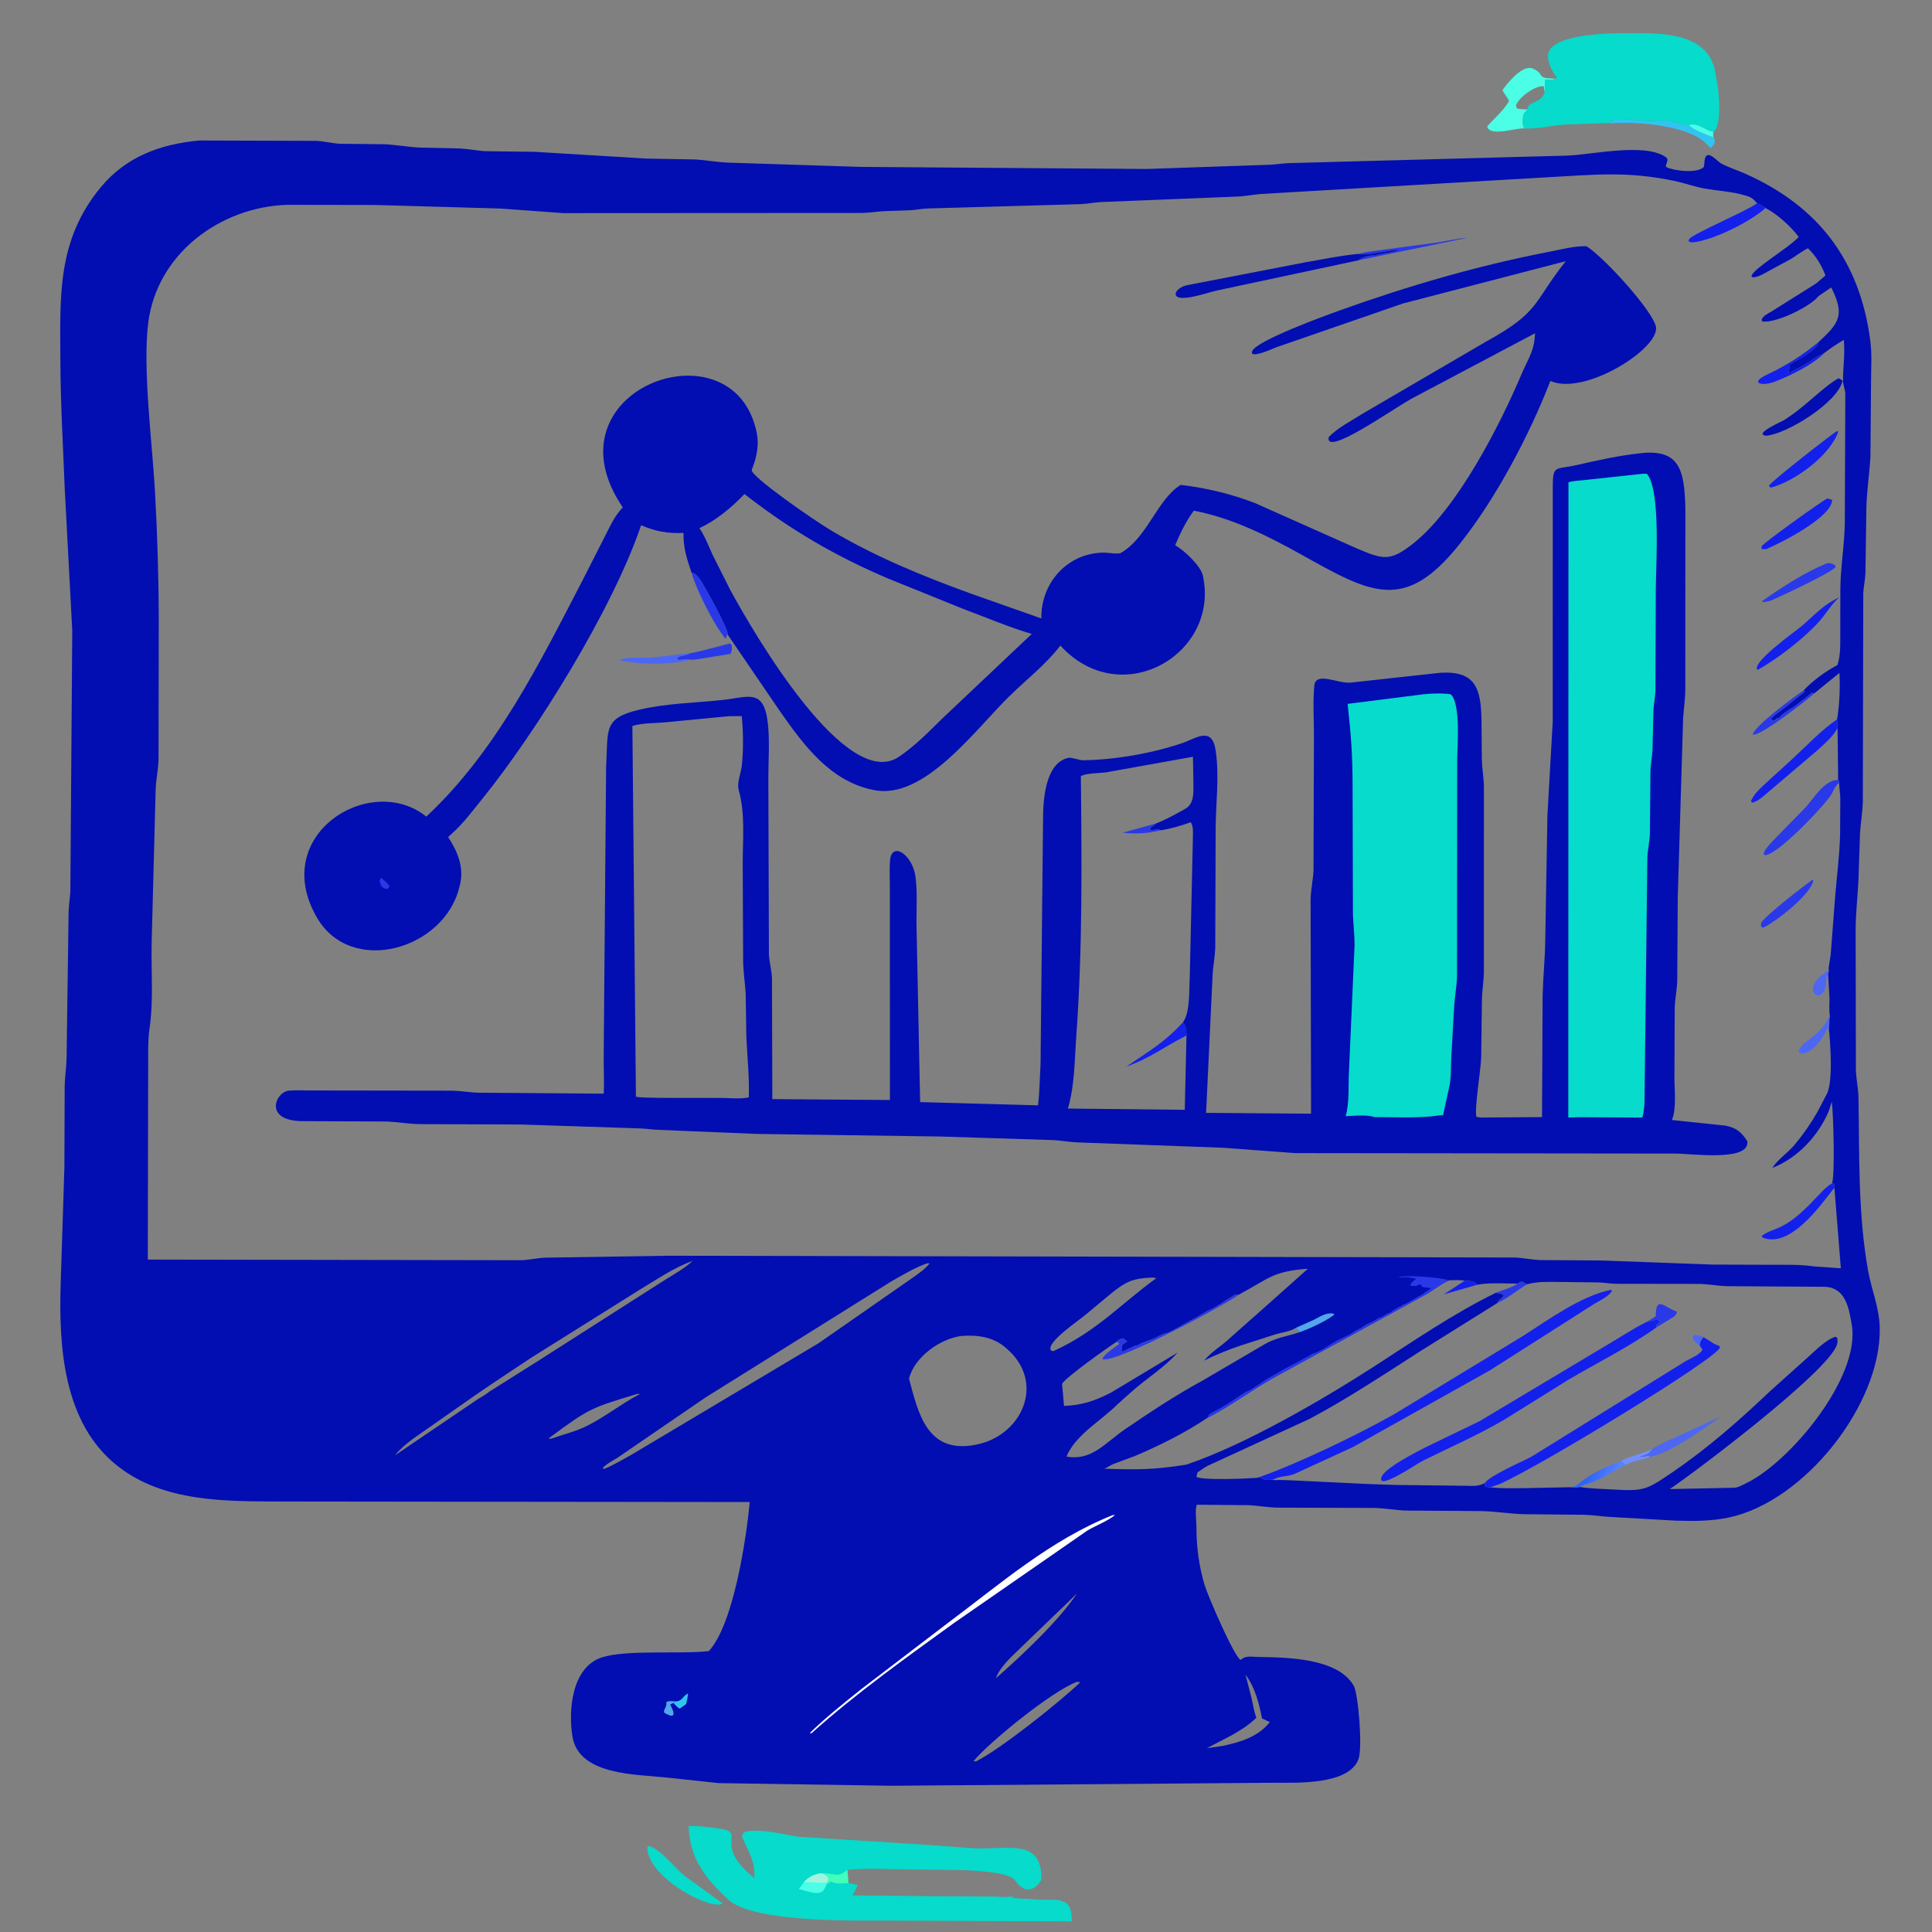 <?xml version="1.0" encoding="utf-8" ?>
<svg xmlns="http://www.w3.org/2000/svg" xmlns:xlink="http://www.w3.org/1999/xlink" width="100" height="100">
	<rect width="100%" height="100%" fill="#808080" stroke="none"/>
	<path fill="#30C5F1" transform="scale(0.098 0.098)" d="M850.194 65.192C852.436 62.851 853.352 62.78 856.254 62.875L868.75 63.755C872.544 64.203 881.36 62.673 884.5 64.755L885.312 64.753C886.336 64.783 886.402 64.909 887.25 65.255L888.716 65.762C889.925 66.177 890.626 66.355 891.879 66.042C897.234 64.503 900.382 68.907 905.063 69.624C904.617 70.808 904.674 71.286 905.013 72.497C906.452 74.663 905.378 76.613 903.5 78.215L899.883 74.655C889.58 66.202 864.169 63.935 850.194 65.192Z"/>
	<path fill="#4BFEE6" transform="scale(0.098 0.098)" d="M891.879 66.042C897.234 64.503 900.382 68.907 905.063 69.624C904.617 70.808 904.674 71.286 905.013 72.497C901.004 71.033 895.024 68.828 891.879 66.042Z"/>
	<path fill="#06DBCC" transform="scale(0.098 0.098)" d="M341.959 975.25L343.026 975.048C350.03 977.663 355.667 986.012 361.494 990.679L381.75 1005.32C375.752 1009.66 340.944 991.045 341.959 975.25Z"/>
	<path fill="#4BFEE6" transform="scale(0.098 0.098)" d="M805.053 67.828C800.829 67.463 787.218 72.272 785.496 67C786.427 64.877 794.005 59.036 797.069 53.23L793.508 47.693C796.23 43.711 804.277 33.855 809.627 36.25C816.663 39.4 810.534 41.359 821.526 41.516L820.857 41.813C819.47 42.367 817.706 42.06 816.25 41.955C815.773 44.299 816.159 46.404 815.822 48.714C814.127 54.861 805.899 53.631 806.987 57.809C805.505 59.181 804.498 59.821 804.391 61.946L804.273 64.259C804.226 65.499 804.466 66.73 805.053 67.828ZM806.987 57.809C805.899 53.631 814.127 54.861 815.822 48.714L815.358 45.563C811.17 44.925 801.956 51.414 800.665 55.75L801.25 57.356C803.202 57.756 805.023 57.666 806.987 57.809Z"/>
	<path fill="#06DBCC" transform="scale(0.098 0.098)" d="M821.526 41.516L822.361 40.974C819.588 38.03 816.291 30.765 818.083 27.088C822.73 17.55 852.209 17.48 860.724 17.484C876.577 17.491 900.381 16.918 905.519 36L907.195 45.458C908.042 50.69 908.974 64.846 905.78 68.812L905.063 69.624C900.382 68.907 897.234 64.503 891.879 66.042C890.626 66.355 889.925 66.177 888.716 65.762L887.25 65.255C886.402 64.909 886.336 64.783 885.312 64.753L884.5 64.755C881.36 62.673 872.544 64.203 868.75 63.755L856.254 62.875C853.352 62.78 852.436 62.851 850.194 64.963L826.636 65.782C819.339 66.223 812.317 68.22 805.053 67.828C804.466 66.73 804.226 65.499 804.273 64.259L804.391 61.946C804.498 59.821 805.505 59.181 806.987 57.809C805.899 53.631 814.127 54.861 815.822 48.714C816.159 46.404 815.773 44.299 816.25 41.955C817.706 42.06 819.47 42.367 820.857 41.813L821.526 41.516Z"/>
	<path fill="#06DBCC" transform="scale(0.098 0.098)" d="M534.327 1001.55C534.763 1002.57 537.53 1002.62 538.245 1002.69L550.785 1003.39C553.641 1003.42 556.914 1003.15 559.694 1003.75L560.25 1003.89C565.744 1005.15 566.075 1010.07 566.033 1014.8L468.558 1014.39C451.458 1014.36 397.906 1015.49 384.75 1003.38C372.443 992.054 364.167 981.374 363.735 964.459C368.495 964.191 373.283 964.983 378 965.503C396.726 967.571 374.596 972.83 398.419 991.895C398.865 983.262 395.799 978.903 392.326 971.142C388.533 962.665 416.559 969.369 421.5 970.07L487.073 974.214L515.207 976.247C532.767 976.806 550.538 970.972 549.985 992.788C546.115 999.381 540.657 999.761 536.196 993.203C532.95 988.43 512.039 987.782 506.226 987.668L479.5 987.335C469.01 987.281 457.99 986.513 447.564 987.608L448.102 994.52L452.911 995.5C452.158 997.558 451.606 999.463 450.062 1001.08L498.243 1001.55L525.028 1001.68C527.598 1001.68 532.024 1002.35 534.327 1001.55Z"/>
	<path fill="#43FDBB" transform="scale(0.098 0.098)" d="M434.155 989.404C441.674 989.429 442.412 991.766 447.063 987.971L447.564 987.608L448.102 994.52C445.636 994.754 441.193 995.207 439 993.745L436.636 995.082L436.423 994.454C438.852 991.807 436.472 990.706 434.155 989.404Z"/>
	<path fill="#4BFEE6" transform="scale(0.098 0.098)" d="M424.664 993.949C427.306 991.2 430.336 989.649 434.155 989.404C436.472 990.706 438.852 991.807 436.423 994.454L436.636 995.082C436.431 995.778 436.239 996.276 435.861 996.905L435.498 997.497C433.333 1002.22 425.54 998.361 421.895 997.786L424.664 993.949Z"/>
	<path fill="#A2F4DE" transform="scale(0.098 0.098)" d="M424.664 993.949C427.306 991.2 430.336 989.649 434.155 989.404C436.472 990.706 438.852 991.807 436.423 994.454L424.664 993.949Z"/>
	<path fill="#020EB1" transform="scale(0.098 0.098)" d="M105.231 74.203L167.185 74.408C171.461 74.632 175.594 75.75 179.792 75.945L202.394 76.171C208.653 76.362 214.95 77.564 221.235 77.932L243.109 78.423C247.676 78.678 252.212 79.665 256.75 79.862L282.112 80.169L341.429 83.758L367.25 84.22C373.012 84.556 378.676 85.663 384.475 85.889L454.75 88.155L605.69 89.247L671.232 86.992C674.452 86.779 677.669 86.263 680.891 86.152L827.5 82.192C840.502 81.774 868.473 75.268 879.725 82.911C881.948 84.42 879.597 86.295 879.885 88.074L880.369 88.362C883.919 90.17 896.658 91.807 899.929 88.131C900.07 87.973 900.213 85.427 900.256 85.061C901.098 77.789 906.575 85.004 909.133 86.369C913.101 88.488 917.742 89.939 921.877 91.783C960.255 108.887 982.408 137.582 987.859 180.25C988.761 187.317 988.23 194.925 988.216 202.059L987.891 241.118C987.405 249.99 986.015 258.838 985.757 267.75L985.257 302.685C985.117 306.4 984.204 310.086 984.105 313.75L983.878 423.118C983.736 428.753 982.764 434.375 982.394 440.015L981.546 465.37C981.097 473.862 980.138 482.052 980.075 490.605L980.204 564.772C980.335 569.891 981.503 574.846 981.588 579.918C982.1 610.41 981.28 640.707 986.61 670.923C988.454 681.373 992.608 690.522 992.81 701.365C993.562 741.896 953.019 792.945 913.32 801.445C904.065 803.426 894.885 803.438 885.478 803.168L849.863 801.154C845.43 800.849 841.042 800.184 836.591 800.052L804.274 799.735C796.931 799.443 789.591 798.239 782.25 798.094L742.808 797.83C737.162 797.676 731.603 796.559 725.947 796.443L675 796.281C669.787 796.225 664.866 795.278 659.75 794.984L632.084 794.735C631.089 797.514 631.885 803.052 631.911 806.144C631.862 816.704 633.204 826.938 636.201 837.073C637.8 842.481 651.67 874.768 655.25 876.729C657.86 874.247 660.887 875.092 664.227 875.144C679.082 875.375 706.567 875.518 714.993 890.355C717.391 894.578 719.795 923.171 717.45 929.258C712.257 942.741 685.097 941.552 673.793 941.583L470.809 943.17L379.623 941.78L351.577 938.771C336.218 937.115 305.862 937.695 302.397 917.422C300.036 903.608 301.905 880.665 317.75 875.419C330.669 871.141 359.107 873.794 374.372 872.05C387.614 857.719 394.284 811.562 395.982 793.316L148.094 793.034C118.74 792.927 86.335 793.364 62.097 774.279C33.28 751.589 30.973 711.017 32.069 677.286L34.014 616.56L34.161 573.782C34.246 568.889 34.998 564.094 35.161 559.25L36.234 481.685C36.35 478.037 36.918 474.459 37.156 470.832L38.161 333.095L34.181 257.968C33.305 235.388 31.958 212.981 31.887 190.357C31.781 156.706 29.938 127.143 53.104 99.043C66.606 82.666 84.671 76.154 105.231 74.203ZM968.887 627.537C968.996 626.372 968.966 626.146 968.497 625.075L967.503 625.184C969.32 621.896 968.262 586.819 967.478 581.864L965.854 587.002C960.106 600.211 949.467 611.561 936.04 616.892C938.862 612.396 944.342 608.821 947.852 604.616C952.371 599.203 956.478 593.291 959.969 587.163L964.706 578.058C968.278 571.907 966.756 550.686 965.913 543.276C966.412 542.019 965.965 538.467 966.5 536.963C965.976 533.848 966.262 530.304 966.262 527.132L965.526 514.344C965.843 513.908 965.816 513.028 965.885 512.49C965.492 511.762 966.74 505.667 966.885 504.465L969.236 473.798C970.108 462.956 971.599 451.791 971.859 440.951L971.984 421.75C971.949 419.046 971.398 416.182 971.387 413.517C971.33 412.575 971.533 412.578 970.839 411.91L970.529 384.584C970.612 383.032 970.393 381.46 970.285 379.914C971.553 372.279 971.94 363.128 971.519 355.403L958.369 366.095L956.762 366.015C955.759 367.06 951.985 369.905 950.766 370.821L947.125 373.625C944.796 374.825 941.235 377.175 939.5 379.25L938.5 379.255C937.887 379.988 937.535 380.26 936.75 380.755L935.247 379.625L938.375 376.875C940.723 375.31 943.143 373.351 945.328 371.562L949.75 368C951.048 367.132 952.059 366.327 953.208 365.254L952.603 364.657C956.985 359.856 964.24 354.542 969.881 351.568L970.452 351.272C972.202 345.911 971.948 340.469 971.962 334.9L971.997 311.353C972.062 299.138 974.301 287.474 974.364 275.214L974.616 207.953C974.552 205.649 973.424 203.27 973.407 201.25C973.349 193.989 974.52 188.089 973.851 179.521C970.259 181.585 967.182 183.665 963.894 186.166L960 188.25C958.922 188.776 958.293 189.317 957.234 190.023L955.625 191.125C953.61 192.151 951.735 193.585 949.625 194.502L947.625 195.625C942.659 198.223 945.177 196.758 945.375 192.375L947.997 190.875C951.486 188.962 958.786 184.905 960.139 181.563L960.481 180.673C971.5 170.506 974.475 166.371 967.184 151.812L960.568 156.329C956.012 162.068 938.001 170.8 930.75 169.797L930.444 168.75C931.302 166.701 933.823 165.572 935.648 164.516L959.254 149.678L964.144 145.503C962.102 140.06 959.058 135.161 954.903 131.121C951.686 132.694 948.84 134.992 945.779 136.851L934.591 142.901C931.875 144.373 928.881 146.367 925.75 146.524L925.01 145.75C926.5 141.487 944.382 131.2 950.021 125.145C945.801 119.525 938.699 113.108 932.51 109.875C930.907 108.981 929.825 107.886 928.019 107.312C926.207 105.252 925.217 104.258 922.5 103.476L921.742 103.239C914.823 101.115 907.308 100.831 900.195 99.556C895.014 98.627 889.995 96.751 884.832 95.651C859.244 90.198 841.724 92.34 817.107 93.64L666.043 102.454C662.242 102.738 658.494 103.523 654.693 103.769L581.246 106.732C577.798 106.962 574.405 107.647 570.947 107.814L490.25 110.102C487.045 110.188 483.931 110.859 480.75 111.051L466.912 111.534C463.079 111.758 459.315 112.363 455.464 112.475L297.5 112.565L264.325 110.145L198.113 108.264L151.668 108.184C116.143 109.334 82.825 134.157 78.282 170.584C75.258 194.832 80.431 234.175 81.835 259.178C83.097 281.656 83.814 304.936 83.848 327.425L83.735 401.141C83.605 406.524 82.33 411.833 82.208 417.316L80.105 497.5C79.73 513.047 81.234 528.602 78.875 544C78.407 547.055 78.369 550.574 78.272 553.675L78.07 665.258L275.5 665.588C279.656 665.461 283.788 664.4 288.03 664.255L352.558 663.23L800.012 664.175C804.54 664.339 808.925 665.336 813.485 665.513L845.75 665.733L904.704 667.909L936.707 668.006C943.745 668.033 950.879 667.814 957.856 668.838L972.259 669.863L968.887 627.537ZM806.546 678.309L805.688 677.95C803.942 677.004 803.597 676.407 801.881 677.768C798.87 680.196 793.649 681.202 790.018 682.826C791.549 683.069 792.986 683.15 794.253 684.125L793.5 685.378C792.113 686.277 791.536 686.671 790.815 688.231L750.858 713.207C731.369 725.662 712.061 738.557 691.629 749.425L638.057 774.089C636.105 775.051 634.4 776.437 632.518 777.628L631.856 779.935C634.304 782.039 659.354 780.909 664 780.536L665.205 780.135C667.087 781.615 669.395 781.803 671.74 781.51L672.542 781.735C677.03 781.499 681.492 781.892 685.975 782.04L715.973 783.487C722.894 783.913 730.016 784.012 736.964 784.288L773.903 784.723C777.924 784.778 780.719 785.226 784.321 783.245L784.25 785.259L787.398 785.589C793.36 786.225 799.426 785.996 805.415 785.991L829.45 785.482C831.213 785.559 832.808 785.657 834.536 785.396C840.029 786.274 845.744 786.338 851.297 786.66C868.148 787.635 869.272 787.144 883.185 777.673C902.027 764.846 918.454 750.345 934.91 734.749L954.702 716.982C958.652 713.533 964.405 707.414 969.5 706.021L970.356 706.551C970.446 707.56 970.635 708.742 970.37 709.731L970.088 710.5C964.861 725.102 895.068 777.645 881.916 786.478L916.215 785.763C918.258 785.542 920.415 784.273 922.25 783.391C945.424 772.253 982.45 727.632 978.09 700.086C976.566 690.456 974.609 680.212 963.98 679.633L912.455 679.317C907.439 679.199 902.55 678.241 897.56 678.121L853.25 678.051C850.321 677.979 847.428 677.443 844.5 677.336L823.617 677.081C817.644 677.04 812.369 676.764 806.546 678.309ZM765.358 676.223C761.242 678.011 757.754 680.851 753.967 683.214L672.025 728.052C660.382 734.701 649.396 742.91 637.469 748.996L637.034 749.291C625.517 756.987 612.227 763.572 599.5 768.979L587.865 773.312C586.244 774.006 584.936 775.07 583.253 775.702C600.543 776.339 609.951 776.235 626.627 773.559C657.575 763.117 698.434 739.325 725.798 721.685C746.749 708.18 767.591 693.787 790.018 682.826C793.649 681.202 798.87 680.196 801.881 677.948C795.004 677.978 787.106 677.289 780.341 678.525C778.1 676.55 776.602 676.551 773.697 676.373C770.881 675.992 768.187 676.104 765.358 676.223ZM654.459 683.696L652.356 683.646C651.331 684.562 650.705 684.909 649.502 685.503L648.155 686.47C646.85 687.42 648.907 685.938 647.125 687.003L646.5 687.5C645.754 688.022 644.98 688.436 644.25 689L643.164 689.447C641.526 690.899 639.384 691.497 637.503 692.503L632.236 695.629C630.227 696.632 628.22 697.781 626.253 698.875L624.625 699.763C621.9 701.32 617.596 704.05 614.503 704.503L612.062 705.665C608.765 707.718 604.249 708.334 601 710.5L599.578 710.724C598.817 711.232 598.303 711.396 597.5 711.75L592.5 714C592.09 712.794 592.743 711.588 592.75 710.245L595.389 708.388C593.036 707.379 594.504 706.287 591.163 707.412L589.936 708.542C584.558 712.043 562.807 727.509 560.95 730.87L561.977 742.566C571.504 742.189 578.235 739.876 586.667 735.601L621.923 714.422C615.064 722.147 606.46 727.428 598.678 734.173L592.48 739.649C592.084 740.015 591.295 740.989 590.823 741.095C582.433 749.849 567.869 757.792 563.293 769.314C576.676 771.698 583.734 762.014 594 755.014C607.316 745.935 620.8 736.962 634.975 729.27L667.967 709.951C673.978 706.458 679.995 705.804 686.534 703.575L684.347 701.348C681.638 703.195 676.81 703.795 673.619 704.756L655.91 710.456C649.123 712.717 642.404 715.409 635.995 718.592C639.286 714.512 644.197 711.47 648.138 708.01L670.815 687.918L690.788 670.093C672.025 671.499 670.505 675.106 654.459 683.696ZM507.513 705.643C496.523 707.135 482.854 716.756 480.105 728.207C484.872 745.584 489.272 768.234 515.377 763.047C539.746 758.446 552.573 730.227 531.661 712.25L531.109 711.766C524.536 706.095 516.308 704.969 507.941 705.591L507.513 705.643ZM489.633 667.25C482.936 669.597 476.993 673.296 470.827 676.75L372.715 738.042L326.24 769.858C323.951 771.352 319.716 773.416 318.213 775.609L319.256 775.75C324.332 773.701 329.057 770.755 333.86 768.137L432.428 709.393L481.477 675.242C484.803 672.871 488.447 670.481 490.995 667.25L489.633 667.25ZM280.289 717.267L260.319 730.566L251.337 736.677L227.543 753.337C221.298 757.832 213.351 762.601 208.626 768.651L252.535 738.864C254.649 737.627 256.75 736.461 258.639 734.888L283.457 719.257L351.451 675.839C356.386 672.753 361.553 669.938 365.836 665.96C355.742 669.579 347.057 675.7 337.915 681.154L280.289 717.267ZM608.841 674.75C598.897 675.114 595.073 676.588 587.298 682.797L573.454 694.335C569.5 697.668 552.329 709.107 555.049 713.216L556.25 713.666C579.32 703.199 591.883 688.701 610.75 675.063L608.841 674.75ZM568.874 888.25C555.659 893.073 522.171 920.385 514.098 930.25L515.58 930.25C528.871 923.55 560.244 898.462 570.561 888.506L568.874 888.25ZM336.414 736.25C311.631 743.8 311.243 743.851 289.672 759.75C290.815 759.883 290.289 759.878 291.25 759.816C297.394 757.643 304.19 756.027 310.003 753.124C319.696 748.285 328.3 741.299 338.014 736.25C336.959 736.145 337.493 736.147 336.414 736.25ZM657.826 884.486L660.993 896.75C661.831 900.333 662.274 903.741 663.542 907.252C656.123 914.504 646.464 918.421 637.43 923.329L645.878 922.1C655.191 920.072 664.521 917.358 670.642 909.563L666.538 907.593C665.019 899.723 662.75 890.96 657.826 884.486ZM568.81 841.637L534.019 875.192C531.044 878.268 527.333 882.362 525.94 886.444C539.174 874.823 558.971 856.356 568.81 841.637Z"/>
	<path fill="#30C5F1" transform="scale(0.098 0.098)" d="M356.863 898.605L357.449 898.578C360.534 898.215 360.906 895.352 363.452 894.434C363.225 896.372 362.87 898.175 362.356 900.057L359 902.429C357.624 901.729 356.79 900.553 355.732 899.475L356.863 898.605Z"/>
	<path fill="#52A6EA" transform="scale(0.098 0.098)" d="M351.899 898.987C353.28 898.169 355.25 898.554 356.863 898.605L355.732 899.475L353.948 900.25C356.419 904.741 357.097 908.45 350.75 904.509C350.397 902.518 352.421 901.658 351.899 898.987Z"/>
	<path fill="#52A6EA" transform="scale(0.098 0.098)" d="M684.347 701.348L693.785 697.133C697.183 695.443 700.314 693.109 704.25 693.785L704.75 694.388C700.008 697.949 692.003 701.622 686.534 703.575L684.347 701.348Z"/>
	<path fill="#2939E8" transform="scale(0.098 0.098)" d="M738.924 674.429C742.944 673.364 760.381 674.619 764.667 676.086L765.358 676.223C761.242 678.011 757.754 680.851 753.967 683.214L672.025 728.052C660.382 734.701 649.396 742.91 637.469 748.996L638.753 746.875C640.079 746.008 641.803 745.103 643.253 744.375L644.5 743.75C646.739 742.271 649.161 741.004 651.361 739.461L658.125 735.003C659.818 734.996 668.049 728.786 670.188 727.712L676.503 724.125C677.544 723.567 678.687 722.731 679.728 722.297L685.375 719.375C686.557 718.819 685.919 719.253 686.761 718.625L688 717.878C688.76 717.422 689.516 717.14 690.289 716.711L693.125 715.003C695.904 714.53 701.347 710.913 704 709.25L706.125 708.003C708.207 706.964 713.234 704.782 715 703.5L715.503 703.003C716.569 702.365 717.907 701.91 719 701.25L719.5 700.878C720.428 700.373 721.292 699.623 722.211 699.212L725 698C725.809 697.465 726.708 697.036 727.5 696.5L728.125 696.003C729.585 695.997 731.449 694.463 732.75 693.755L734.75 693C735.323 692.287 735.04 692.454 735.744 692.141L738.503 690.503C739.139 690.122 739.842 689.971 740.5 689.5L741.125 689.003C742.074 688.841 742.679 688.505 743.5 688L747 686C748.599 684.839 750.592 684.309 752.056 683.031L752.503 682.625C753.699 681.846 754.747 681.329 755.875 680.375L751.25 679.745L750.255 678.25L747.75 679.245C746.94 679.168 746.195 679.038 745.392 679.241L744.755 678.5C745.765 677.222 746.7 676.32 748.031 675.362L745.75 675C743.483 674.351 741.573 674.57 739.244 674.718L738.924 674.429Z"/>
	<path fill="white" transform="scale(0.098 0.098)" d="M587.63 800.25L588.93 800.169C585.001 803.38 578.906 805.7 574.446 808.275L503.803 857.25C478.232 875.797 452.322 894.201 428.75 915.291C428.139 915.53 428.472 915.505 427.75 915.255C436.383 906.908 445.757 899.437 455.138 891.951L500.075 857.618C528.283 836.605 554.581 813.444 587.63 800.25Z"/>
	<path fill="#2939E8" transform="scale(0.098 0.098)" d="M595.389 708.388L592.75 710.245C592.743 711.588 592.09 712.794 592.5 714L597.5 711.75C598.303 711.396 598.817 711.232 599.578 710.724L601 710.5C604.249 708.334 608.765 707.718 612.062 705.665L614.503 704.503C617.596 704.05 621.9 701.32 624.625 699.763L626.253 698.875C628.22 697.781 630.227 696.632 632.236 695.629L637.503 692.503C639.384 691.497 641.526 690.899 643.164 689.447L644.25 689C644.98 688.436 645.754 688.022 646.5 687.5L647.125 687.003C648.907 685.938 646.85 687.42 648.155 686.47L649.502 685.503C650.705 684.909 651.331 684.562 652.356 683.646L654.459 683.696C647.376 689.019 590.88 719.45 582.69 717.902L582.205 717.75C583.472 714.876 588.672 711.764 591.184 709.75L589.936 708.542L591.163 707.412C594.504 706.287 593.036 707.379 595.389 708.388Z"/>
	<path fill="#1320EB" transform="scale(0.098 0.098)" d="M773.697 676.373C776.602 676.551 778.1 676.55 780.341 678.525L762.543 683.634L773.697 676.373Z"/>
	<path fill="#4D67F3" transform="scale(0.098 0.098)" d="M897.748 710.699L897.426 710.59C896.11 709.652 894.17 707.819 893.909 706.25L894.693 705.195C896.612 704.839 897.955 705.508 899.73 706.197C898.429 707.802 897.902 708.618 897.748 710.699Z"/>
	<path fill="#728FFF" transform="scale(0.098 0.098)" d="M856.035 771.606L858.968 770.356C863.565 768.331 868.212 767.714 872.666 765.259L872.382 765.691C870.891 767.858 869.255 768.548 866.748 769.046L866.246 769.525C866.666 769.504 867.08 769.407 867.5 769.378L868.164 769.4C869.23 769.398 869.942 768.8 871.119 768.893L871.082 769.57C866.637 771.094 862.871 771.498 858.466 773.638C857.698 772.788 857 772.222 856.035 771.606Z"/>
	<path fill="#2939E8" transform="scale(0.098 0.098)" d="M801.881 677.768C803.597 676.407 803.942 677.004 805.688 677.95L806.546 678.309C801.078 681.633 796.743 685.442 790.815 688.231C791.536 686.671 792.113 686.277 793.5 685.378L794.253 684.125C792.986 683.15 791.549 683.069 790.018 682.826C793.649 681.202 798.87 680.196 801.881 677.768Z"/>
	<path fill="#2939E8" transform="scale(0.098 0.098)" d="M869.93 698.064L874.515 695.203C874.518 683.994 878.979 690.464 885.67 692.75C885.463 694.115 885.142 694.665 884 695.507L874.959 701.02L874.753 699.875L876.755 698C874.79 695.988 872.992 698.009 870.405 698.062L869.93 698.064Z"/>
	<defs>
		<linearGradient id="gradient_0" gradientUnits="userSpaceOnUse" x1="841.349" y1="775.178" x2="852.356" y2="780.93">
			<stop offset="0" stop-color="#2E65F7"/>
			<stop offset="1" stop-color="#5782FF"/>
		</linearGradient>
	</defs>
	<path fill="url(#gradient_0)" transform="scale(0.098 0.098)" d="M856.035 771.606C857 772.222 857.698 772.788 858.466 773.638L846.9 780.111C841.733 783.061 836.839 783.884 834.536 785.256C832.808 785.657 831.213 785.559 829.45 785.482C831.757 785.063 832.354 784.873 834.125 783.386C840.768 777.81 848.185 775.034 856.035 771.606Z"/>
	<path fill="#4D67F3" transform="scale(0.098 0.098)" d="M872.666 765.259C877.382 762.427 881.838 760.563 886.75 758.274L909.136 748.046C899.751 754.508 882.527 767.482 871.082 769.57L871.119 768.893C869.942 768.8 869.23 769.398 868.164 769.4L867.5 769.378C867.08 769.407 866.666 769.504 866.246 769.525L866.748 769.046C869.255 768.548 870.891 767.858 872.382 765.691L872.666 765.259Z"/>
	<path fill="#1320EB" transform="scale(0.098 0.098)" d="M899.73 706.197L904.16 708.99C905.403 709.886 906.495 710.346 907.962 710.75L908.421 711.75C906.054 717.994 814.814 773.514 792.518 783.635L787.398 785.478L784.25 785.259L784.321 783.245C786.582 779.446 804.214 771.863 808.679 769.474L889.981 719.104C892.48 717.583 897.987 715.602 899.161 712.75L897.748 710.699C897.902 708.618 898.429 707.802 899.73 706.197Z"/>
	<path fill="#1320EB" transform="scale(0.098 0.098)" d="M869.93 698.064L870.405 698.062C872.992 698.009 874.79 695.988 876.755 698L874.753 699.875L874.959 701.02C860.366 711.499 843.803 719.606 828.327 728.754L794.113 750.065C780.234 758.113 765.574 764.538 751.22 771.637C748.464 773.001 726.637 787.997 729.747 779.949C731.843 774.525 754.017 763.786 759.543 761.205L781.507 750.581L847.924 710.866C855.199 706.66 862.407 701.744 869.93 698.064Z"/>
	<path fill="#1320EB" transform="scale(0.098 0.098)" d="M665.205 780.135C685.411 773.031 717.322 757.719 736.665 746.75L804.806 705.353C817.868 696.929 835.487 684.222 851 681.198L851.343 681.979C849.375 684.9 844.866 686.947 841.87 688.75L786.824 723.824L714.627 764.257L684.038 778.322C680.563 779.907 676.247 779.508 672.978 781.174L672.542 781.391L671.74 781.51C669.395 781.803 667.087 781.615 665.205 780.135Z"/>
	<path fill="#4D67F3" transform="scale(0.098 0.098)" d="M965.526 514.344C964.172 516.12 964.827 518.713 964.323 520.874C961.762 531.858 949.514 521.962 965.885 512.49C965.816 513.028 965.843 513.908 965.526 514.344Z"/>
	<path fill="#4D67F3" transform="scale(0.098 0.098)" d="M965.913 543.276L965.144 543C957.075 561.399 942.335 558.275 955.371 549.088C959.175 546.407 963.787 542.14 965.63 537.815L965.97 536.963C965.965 538.467 966.412 542.019 965.913 543.276Z"/>
	<path fill="#4D67F3" transform="scale(0.098 0.098)" d="M364.563 348.415C354.1 351.336 336.917 351.1 326.873 348.613C332.726 346.274 341.03 348.102 347.376 346.915L364.724 344.98C362.864 346.085 361.321 346.22 359.25 346.68L357.709 347.406C357.51 349.757 361.33 347.384 364.563 348.415Z"/>
	<path fill="#2939E8" transform="scale(0.098 0.098)" d="M958.369 366.095C955.685 368.743 929.06 389.623 925.704 387.899C927.328 382.888 947.328 368.163 952.603 364.657L953.208 365.254C952.059 366.327 951.048 367.132 949.75 368L945.328 371.562C943.143 373.351 940.723 375.31 938.375 376.875L935.247 379.625L936.75 380.755C937.535 380.26 937.887 379.988 938.5 379.255L939.5 379.25C941.235 377.175 944.796 374.825 947.125 373.625L950.766 370.821C951.985 369.905 955.759 367.06 956.762 366.015L958.369 366.095Z"/>
	<path fill="#2939E8" transform="scale(0.098 0.098)" d="M717.449 134.077C722.234 132.821 727.288 132.351 732.185 131.684L758.25 128.199C763.649 127.427 769.349 125.961 774.75 125.664L717.328 137.512C719.46 135.719 724 134.551 726.75 135L727.5 134.377C729.427 134.444 730.863 133.701 732.75 133.5L734 133.377C735.329 132.922 736.751 132.89 738 132.377L737.931 131.899C734.143 132.274 720.584 135.023 717.876 134.212L717.449 134.077Z"/>
	<path fill="#2939E8" transform="scale(0.098 0.098)" d="M364.724 344.98C368.924 344.375 385.199 339.845 385.5 339.851L386.522 340.75C386.543 342.435 386.753 343.932 385.75 345.385L372.286 347.534C369.972 347.897 366.891 348.612 364.563 348.415C361.33 347.384 357.51 349.757 357.709 347.406L359.25 346.68C361.321 346.22 362.864 346.085 364.724 344.98Z"/>
	<path fill="#1320EB" transform="scale(0.098 0.098)" d="M960.481 180.673L960.139 181.563C958.786 184.905 951.486 188.962 947.997 190.875L945.375 192.375C945.177 196.758 942.659 198.223 947.625 195.625L949.625 194.502C951.735 193.585 953.61 192.151 955.625 191.125L957.234 190.023C958.293 189.317 958.922 188.776 960 188.25L963.894 186.166C957.102 192.818 946.6 197.908 937.958 201.372C930.482 204.368 923.541 202.341 933.563 197.716C943.142 193.294 952.337 187.343 960.481 180.673Z"/>
	<path fill="#2939E8" transform="scale(0.098 0.098)" d="M957.087 464.75L957.747 464.844C956.748 472.178 937.844 487.023 931.25 489.943C930.406 489.629 930.85 489.884 930.035 489L930.25 487.255C933.508 482.651 951.797 468.629 957.087 464.75Z"/>
	<path fill="#2939E8" transform="scale(0.098 0.098)" d="M365.218 302.399C367.307 302.959 367.967 303.697 369.25 305.375L369.696 305.945C371.456 308.22 384.567 331.867 384.344 334.808L384.261 335.058L383.95 335.451C383.647 336.141 383.719 336.67 383.25 337.405C377.109 330.052 367.879 311.807 365.218 302.399Z"/>
	<path fill="#2939E8" transform="scale(0.098 0.098)" d="M964.923 297.488C966.844 297.329 967.602 297.528 969.25 298.536L969.48 299.5C967.448 302.449 938.971 315.721 935.109 317.286C933.669 317.74 932.242 317.876 930.75 318.041L930.831 317.376C941.222 310.084 953.205 302.271 964.923 297.488Z"/>
	<path fill="#1320EB" transform="scale(0.098 0.098)" d="M967.503 625.184L968.497 625.075C968.966 626.146 968.996 626.372 968.887 627.537C966.942 628.346 947.34 660.884 930.75 653.534L930.52 652.75C933.136 650.671 936.932 649.623 939.976 648.223C952.895 642.28 962.291 627.307 967.503 625.184Z"/>
	<path fill="#1320EB" transform="scale(0.098 0.098)" d="M970.098 227.75L970.941 227.844C966.913 240.212 948.221 254.165 935.25 257.581L934.261 256.586C934.843 254.732 967.013 229.629 970.098 227.75Z"/>
	<path fill="#1320EB" transform="scale(0.098 0.098)" d="M928.019 107.312C929.825 107.886 930.907 108.981 932.51 109.875C924.24 117.207 906.175 126.155 895.474 127.847C894.344 128.025 890.802 128.42 892.232 126.25C894.05 123.492 922.188 111.577 927.582 107.643L928.019 107.312Z"/>
	<path fill="#1320EB" transform="scale(0.098 0.098)" d="M965.118 263.25L967.655 264C967.729 273.098 940.399 286.895 932.75 290.049L930.363 290L930.444 288.5C931.812 286.429 961.915 264.859 965.118 263.25Z"/>
	<path fill="#1320EB" transform="scale(0.098 0.098)" d="M971.427 315.493C967.1 319.262 964.386 324.343 960.527 328.585C952.595 337.302 938.671 348.106 928.25 353.858C924.599 350.139 948.27 333.501 951.837 330.445C958.72 324.55 963.052 319.303 971.427 315.493Z"/>
	<path fill="#020EB1" transform="scale(0.098 0.098)" d="M971.087 199.75L973.186 201C970.766 212.659 943.444 229.36 932.75 230.139C925.851 229.321 940.772 222.768 942 222.029C952.752 215.562 962.825 204.309 971.087 199.75Z"/>
	<path fill="#2939E8" transform="scale(0.098 0.098)" d="M970.783 411.91C971.533 412.578 971.33 412.575 971.387 413.517C969.44 414.74 968.575 417.175 967.54 419.117C964.591 424.648 936.753 453.895 931.634 451.482L931.624 450.25C933.147 447.233 935.82 444.728 938.115 442.277L953.283 426.783C957.95 421.864 963.421 411.9 970.783 411.91Z"/>
	<path fill="#1320EB" transform="scale(0.098 0.098)" d="M970.258 379.914C970.393 381.46 970.612 383.032 970.529 384.584L969.238 386.654C966.813 390.144 962.909 393.461 959.795 396.365L935.551 416.964C932.779 419.151 928.898 423.275 925.5 423.905L924.75 423.299C925.997 419.944 928.453 417.672 930.94 415.202L946.811 400.695C954.558 393.564 961.581 385.948 970.258 379.914Z"/>
	<path fill="#020EB1" transform="scale(0.098 0.098)" d="M717.449 134.077L717.876 134.212C720.584 135.023 734.143 132.274 737.931 131.899L738 132.377C736.751 132.89 735.329 132.922 734 133.377L732.75 133.5C730.863 133.701 729.427 134.444 727.5 134.377L726.75 135C724 134.551 719.46 135.719 717.328 137.512L643.751 153.227C637.867 154.425 630.687 157.301 624.75 157.344C618.21 157.391 620.891 152.095 626.644 150.692L689.425 138.539C698.679 136.915 708.096 134.989 717.449 134.077Z"/>
	<path fill="#020EB1" transform="scale(0.098 0.098)" d="M365.218 302.399C362.758 295.13 360.858 289.315 360.991 281.461C352.813 281.856 346.125 280.69 338.611 277.387C323.657 321.703 283.076 386.899 254.731 421.922C249.62 428.238 244.605 435.043 238.496 440.426L236.675 442.09C241.326 449.079 244.905 457.436 243.223 465.994L242.627 468.5C234.706 501.513 185.594 515.677 167.512 484.833C141.785 440.949 195.624 407.573 225.168 431.291C262.105 396.844 285.083 350.053 308.017 305.849L319.169 283.92C322.01 278.369 324.542 272.508 328.94 268.005C287.151 206.496 384.504 170.429 399.002 225.75L399.252 226.663C400.836 232.676 400.295 238.283 398.482 244.163L397.072 248.174C395.907 251.179 429.263 274.397 439.25 280.33C462.658 294.236 488.077 304.574 513.613 313.824L549.998 326.641C549.645 308.008 563.682 291.962 583.11 291.87C584.929 291.862 590.618 292.82 592 292.021C606.046 283.905 611.054 263.998 623.523 256.119C636.987 257.661 650.022 260.799 662.68 265.639L716.75 289.716C730.47 295.476 734.108 296.78 746.386 287.071C769.83 268.534 792.202 224.571 803.772 197.237C806.258 191.363 809.742 186.051 810.444 179.603L810.795 175.983L745.664 210.495C734.928 216.439 699.797 241.418 701.75 230.891C706.382 225.938 714.089 222.068 719.858 218.387L785.041 180.327C813.804 164.533 809.576 159.718 826.985 137.938L740.961 160.302L674.203 183.385C672.763 183.91 659.725 189.957 661.356 185.508C663.384 179.977 699.847 166.746 707.524 163.985C743.321 151.112 780.338 140.333 817.709 133.082C823.806 131.899 831.815 129.785 837.995 130.073C847.536 136.214 872.715 163.987 874.581 172.487C877.054 183.746 837.101 209.262 818.838 201.217C807.805 229.77 790.086 263.307 771.006 287.25C742.023 323.62 724.448 313.68 687.564 293.042C669.881 283.148 650.53 273.475 630.522 269.723C626.268 275.522 623.5 281.35 620.661 287.954L621.114 288.212C625.675 290.954 634.104 298.798 635.316 303.984L635.677 305.972C642.825 346.261 591.701 375.567 560.045 340.973C552.367 350.982 542.105 358.933 533.089 367.727C515.309 385.07 487.9 423.075 461.25 417.213L460.276 417.007C438.186 412.175 424.421 393.411 412.149 375.955L384.261 335.058L384.344 334.808C384.567 331.867 371.456 308.22 369.696 305.945L369.25 305.375C367.967 303.697 367.307 302.959 365.218 302.399ZM393.219 260.943C386.433 267.944 378.372 274.853 369.424 278.919C372.464 283.525 374.081 288.093 376.366 293.023L385.624 311.439C398.691 335.508 447.076 418.263 474.704 399.745C482.999 394.185 490.406 386.672 497.491 379.665L544.931 334.83C532.641 331.168 520.537 325.994 508.5 321.505L469.356 305.673C441.309 293.803 417.204 279.676 393.219 260.943Z"/>
	<path fill="#2939E8" transform="scale(0.098 0.098)" d="M200.471 465.06L201.25 463.599C202.617 464.761 205.156 466.661 205.75 468.301L204.565 469.511C201.81 469.381 200.917 467.619 200.471 465.06Z"/>
	<path fill="#020EB1" transform="scale(0.098 0.098)" d="M814.439 590L814.758 525.322C815.058 515.705 815.971 506.771 816.143 496.688L817.286 430.626L820.098 381.067L820.111 257.485C820.115 245.191 821.364 248.256 832.874 245.599C844.026 243.025 855.519 240.523 866.912 239.328C887.151 237.205 889.596 248.43 890.145 268.033L890.115 364.513C890.037 369.426 889.335 374.135 888.971 379L886.128 474L885.852 518.25C885.683 522.976 884.639 527.589 884.518 532.339L884.369 569.041C884.35 575.386 885.582 585.845 883.003 591.547L911.25 594.502C917.201 595.712 919.528 597.78 922.831 602.64C924.673 613.767 892.909 609.246 884.598 609.262L684.142 609.035L646.063 606.212L569.156 603.371C564.722 603.209 560.377 602.327 556 602.146L496.75 600.265L399.654 598.891L347.339 596.724C344.132 596.588 340.95 596.06 337.75 595.978L274.736 593.908L221.607 593.722C215.817 593.647 210.216 592.605 204.5 592.345L159.233 592.141C139.174 591.772 145.513 576.803 152.417 576.064C155.972 575.684 159.814 575.957 163.411 575.944L239.109 576.047C243.868 576.193 248.617 577.074 253.339 577.132L318.868 577.62C319.164 571.769 318.867 565.789 318.834 559.921L320.116 405.419C321.226 385.126 318.413 379.367 337.75 374.813C352.074 371.439 367.052 371.256 381.62 369.705C395.197 368.26 403.533 363.187 405.585 382.341C406.583 391.663 405.804 401.73 405.808 411.128L406.112 504.043C406.358 508.456 407.614 512.668 407.732 517.07L407.909 580.507L470.022 580.976L469.986 469.396C469.99 464.575 469.722 459.576 470.045 454.772C470.771 443.946 481.929 451.282 483.502 462.921C484.571 470.831 484.027 479.412 484.042 487.392L485.98 582.08L548.241 583.8C549.088 576.667 549.144 569.433 549.574 562.265L550.9 432.845C550.911 423.648 551.707 402.966 564.293 400.26C566.006 399.891 569.969 401.584 572.183 401.545C589.289 401.247 607.992 397.969 624.234 392.541C631.6 390.079 640.06 383.299 642.033 396.182C644.142 409.953 642.096 424.145 642.057 438.001L641.842 500.813C641.668 505.408 640.727 509.907 640.475 514.5L637.014 587.773L692.45 588.206L692.21 475.25C692.275 470.034 693.462 465.108 693.737 460.005L693.963 388.172C693.966 379.667 693.371 370.626 694.159 362.176C694.874 354.517 706.251 361.017 713.176 360.551L760.611 355.345C779.109 354.19 782.313 363.219 782.469 381.053L782.657 401.299C782.785 405.903 783.599 410.446 783.75 415L783.728 513.48C783.651 518.214 782.856 522.807 782.702 527.515L782.31 558.379C782.134 565.027 778.732 584.93 779.75 589.878L782.022 590.254L814.439 590ZM384.988 378.255L351.289 381.511C345.741 382.025 339.291 381.78 334 383.422L335.869 579.25C339.704 579.921 343.923 579.622 347.821 579.845L381.162 579.883C385.442 579.896 391.371 580.592 395.481 579.563C395.84 568.727 394.706 558.557 394.197 547.857L393.837 524.671C393.509 519.292 392.664 513.998 392.508 508.57L392.269 456.085C392.267 443.574 393.647 429.658 390.225 417.571C389.035 413.371 391.397 408.388 391.835 404.037C392.671 395.741 392.578 386.539 391.78 378.229L384.988 378.255ZM626.655 546.924C626.576 544.364 626.467 542.003 624.731 539.996L625.12 539.435C628.651 534.015 627.961 522.743 628.379 516.359L630.067 441.282C630.065 438.997 630.288 436.482 628.91 434.256C623.714 436.14 618.707 437.628 613.24 438.491C610.921 437.767 610.04 438.392 607.75 438.5L607.746 437.027C608.833 436.474 609.712 435.668 610.64 434.89C616.281 432.692 621.054 429.952 626.679 426.811L627.405 426.174C631.047 422.859 630.203 417.208 630.294 412.664L630.078 399.693L584.02 407.962C580.054 408.42 574.455 408.27 570.874 409.86C571.348 455.615 571.771 501.36 568.471 547C567.555 559.667 567.651 573.25 564.036 585.495L625.748 586.163L626.655 546.924Z"/>
	<path fill="#2939E8" transform="scale(0.098 0.098)" d="M613.24 438.491C606.438 440.195 599.928 440.548 592.954 439.816L610.64 434.89C609.712 435.668 608.833 436.474 607.746 437.027L607.75 438.5C610.04 438.392 610.921 437.767 613.24 438.491Z"/>
	<path fill="#1320EB" transform="scale(0.098 0.098)" d="M624.731 539.996C626.467 542.003 626.576 544.364 626.655 546.924C615.521 552.487 607.71 558.756 595.017 563.294C606.943 555 614.719 550.914 624.731 539.996Z"/>
	<path fill="#06DBCC" transform="scale(0.098 0.098)" d="M751.732 366.702C756.281 366.181 761.729 366.051 766.25 366.693C771.682 371.962 769.616 394.431 769.634 401.712L769.552 515.523C769.385 521.05 768.298 526.395 768.021 531.826L766.545 557.797C766.29 562.697 766.464 567.841 765.738 572.686L762.16 588.985L759.972 589.133C748.921 590.775 736.999 589.965 725.822 590.004C721.96 588.524 714.936 589.383 710.755 589.539C712.851 581.645 712.002 573.535 712.492 565.477L715.431 499.284C715.461 493.907 714.783 488.525 714.574 483.153L714.394 415.417C714.37 398.068 713.552 388.564 711.775 371.763L751.732 366.702Z"/>
	<path fill="#06DBCC" transform="scale(0.098 0.098)" d="M867.699 250.222L869.75 250.213C877.355 258.456 874.541 300.027 874.532 311.087L874.334 364.798C874.205 368.169 873.546 371.411 873.308 374.756L872.776 396.258C872.618 399.779 871.853 403.265 871.709 406.75L871.411 440.363C871.244 444.799 870.112 449.218 870.063 453.571L868.645 574.344C868.551 579.301 868.873 585.532 867.399 590.238L834.125 590.057L828.306 590.241L828.401 254.715C831.316 253.84 834.783 253.843 837.823 253.443L867.699 250.222Z"/>
</svg>
